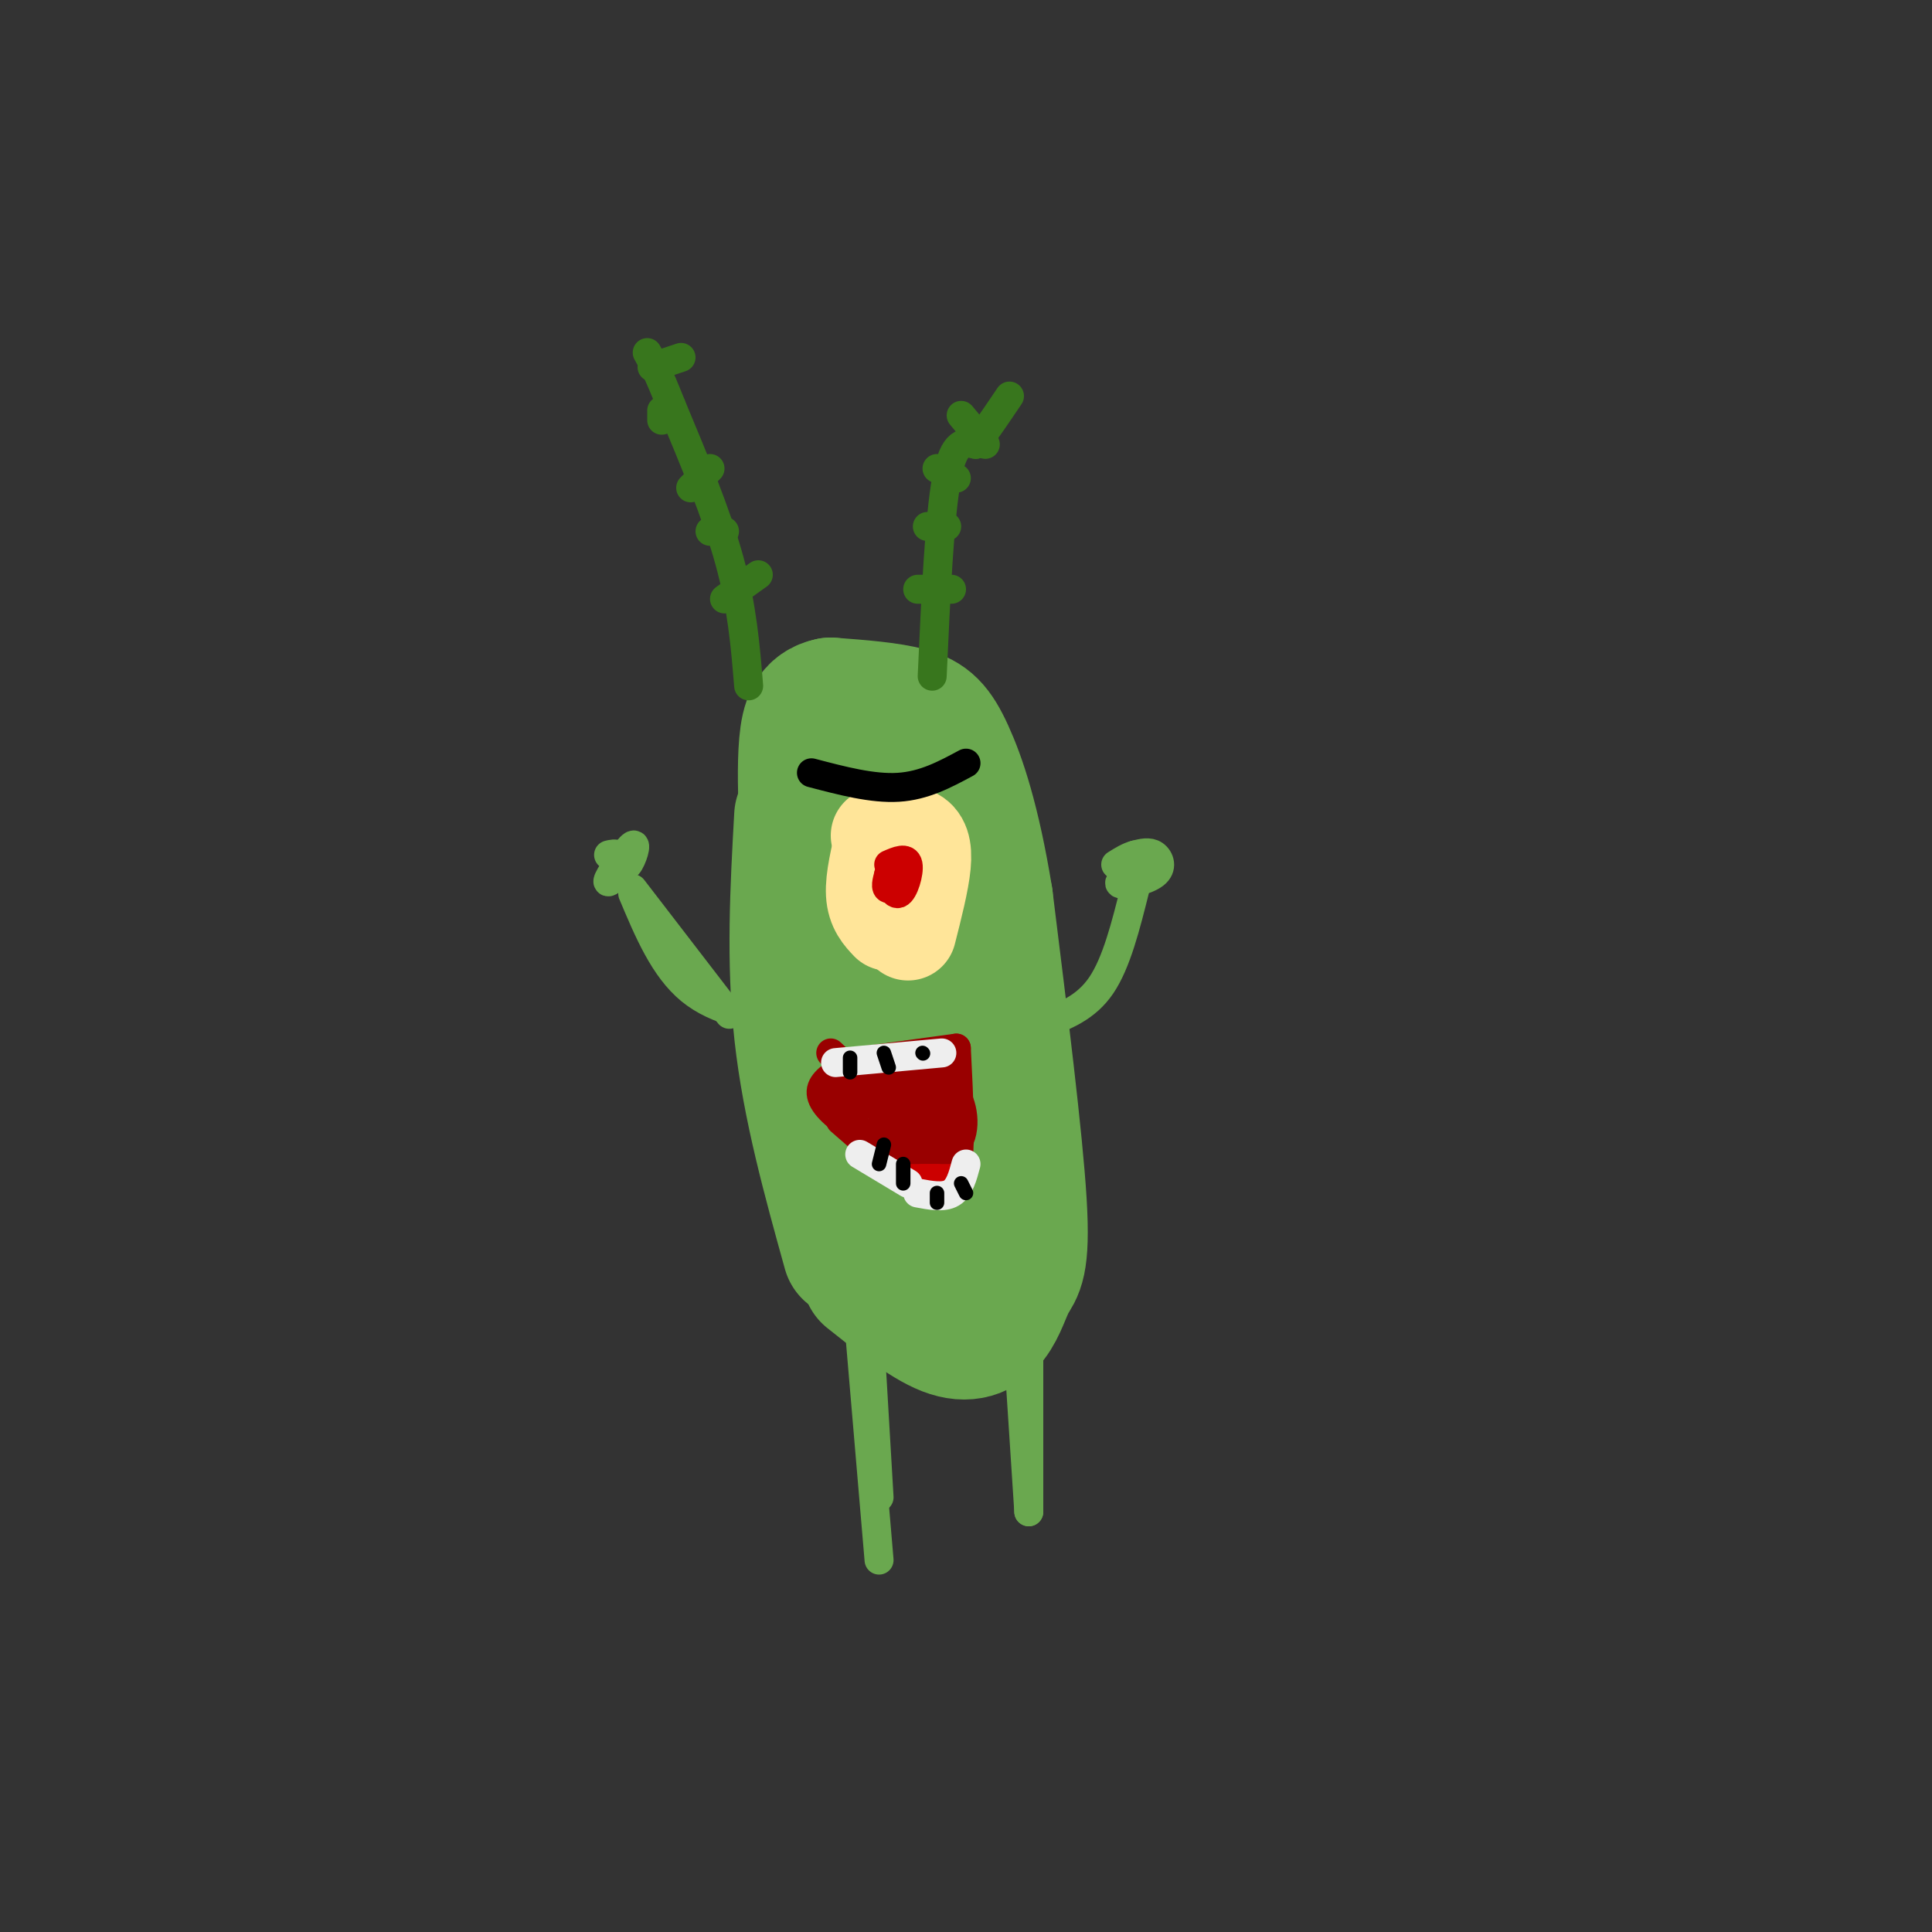 <svg viewBox='0 0 400 400' version='1.1' xmlns='http://www.w3.org/2000/svg' xmlns:xlink='http://www.w3.org/1999/xlink'><rect x="0" y="0" width="400" height="400" fill="#333333" stroke="none"/><g fill='none' stroke='#6aa84f' stroke-width='28' stroke-linecap='round' stroke-linejoin='round'><path d='M166,169c-0.833,15.000 -1.667,30.000 0,45c1.667,15.000 5.833,30.000 10,45'/><path d='M180,264c5.837,4.660 11.675,9.321 16,11c4.325,1.679 7.139,0.378 9,-2c1.861,-2.378 2.770,-5.833 4,-8c1.230,-2.167 2.780,-3.048 2,-16c-0.780,-12.952 -3.890,-37.976 -7,-63'/><path d='M204,186c-2.607,-16.083 -5.625,-24.792 -8,-30c-2.375,-5.208 -4.107,-6.917 -8,-8c-3.893,-1.083 -9.946,-1.542 -16,-2'/><path d='M172,146c-3.600,0.711 -4.600,3.489 -5,8c-0.400,4.511 -0.200,10.756 0,17'/><path d='M178,158c0.000,0.000 9.000,77.000 9,77'/><path d='M188,202c-1.083,17.250 -2.167,34.500 -2,43c0.167,8.500 1.583,8.250 3,8'/></g>
<g fill='none' stroke='#6aa84f' stroke-width='6' stroke-linecap='round' stroke-linejoin='round'><path d='M178,276c0.000,0.000 4.000,47.000 4,47'/><path d='M182,310c0.000,0.000 -2.000,-34.000 -2,-34'/><path d='M213,274c0.000,0.000 0.000,39.000 0,39'/><path d='M213,313c0.000,0.000 -3.000,-46.000 -3,-46'/><path d='M164,212c-7.750,-1.250 -15.500,-2.500 -21,-7c-5.500,-4.500 -8.750,-12.250 -12,-20'/><path d='M131,184c0.000,0.000 20.000,26.000 20,26'/><path d='M216,212c4.417,-1.667 8.833,-3.333 12,-8c3.167,-4.667 5.083,-12.333 7,-20'/><path d='M236,180c-2.458,1.375 -4.917,2.750 -4,3c0.917,0.250 5.208,-0.625 7,-2c1.792,-1.375 1.083,-3.250 0,-4c-1.083,-0.750 -2.542,-0.375 -4,0'/><path d='M235,177c-1.333,0.333 -2.667,1.167 -4,2'/><path d='M129,180c-1.851,1.768 -3.702,3.536 -3,2c0.702,-1.536 3.958,-6.375 5,-7c1.042,-0.625 -0.131,2.964 -1,4c-0.869,1.036 -1.435,-0.482 -2,-2'/><path d='M128,177c-0.667,-0.333 -1.333,-0.167 -2,0'/></g>
<g fill='none' stroke='#38761d' stroke-width='6' stroke-linecap='round' stroke-linejoin='round'><path d='M155,142c-0.667,-8.167 -1.333,-16.333 -4,-26c-2.667,-9.667 -7.333,-20.833 -12,-32'/><path d='M139,84c-2.833,-7.167 -3.917,-9.083 -5,-11'/><path d='M193,140c0.750,-16.500 1.500,-33.000 3,-41c1.500,-8.000 3.750,-7.500 6,-7'/><path d='M202,92c2.167,-2.833 4.583,-6.417 7,-10'/><path d='M150,124c0.000,0.000 7.000,-5.000 7,-5'/><path d='M147,110c0.000,0.000 3.000,0.000 3,0'/><path d='M143,101c0.000,0.000 4.000,-4.000 4,-4'/><path d='M137,87c0.000,0.000 0.000,-2.000 0,-2'/><path d='M135,76c0.000,0.000 6.000,-2.000 6,-2'/><path d='M190,122c0.000,0.000 7.000,0.000 7,0'/><path d='M192,109c0.000,0.000 4.000,0.000 4,0'/><path d='M194,97c0.000,0.000 4.000,2.000 4,2'/><path d='M199,86c0.000,0.000 5.000,6.000 5,6'/></g>
<g fill='none' stroke='#ffe599' stroke-width='20' stroke-linecap='round' stroke-linejoin='round'><path d='M183,173c-1.083,4.500 -2.167,9.000 -2,12c0.167,3.000 1.583,4.500 3,6'/><path d='M188,193c1.333,-5.244 2.667,-10.489 3,-14c0.333,-3.511 -0.333,-5.289 -2,-6c-1.667,-0.711 -4.333,-0.356 -7,0'/></g>
<g fill='none' stroke='#000000' stroke-width='6' stroke-linecap='round' stroke-linejoin='round'><path d='M168,160c6.333,1.667 12.667,3.333 18,3c5.333,-0.333 9.667,-2.667 14,-5'/></g>
<g fill='none' stroke='#cc0000' stroke-width='6' stroke-linecap='round' stroke-linejoin='round'><path d='M184,181c-0.400,1.467 -0.800,2.933 0,3c0.800,0.067 2.800,-1.267 3,-2c0.200,-0.733 -1.400,-0.867 -3,-1'/><path d='M184,181c-0.179,1.107 0.875,4.375 2,4c1.125,-0.375 2.321,-4.393 2,-6c-0.321,-1.607 -2.161,-0.804 -4,0'/></g>
<g fill='none' stroke='#990000' stroke-width='6' stroke-linecap='round' stroke-linejoin='round'><path d='M176,220c0.000,0.000 22.000,-3.000 22,-3'/><path d='M198,217c0.533,10.467 1.067,20.933 0,26c-1.067,5.067 -3.733,4.733 -8,2c-4.267,-2.733 -10.133,-7.867 -16,-13'/><path d='M172,218c0.000,0.000 18.000,17.000 18,17'/><path d='M177,221c-1.887,3.384 -3.774,6.769 -3,8c0.774,1.231 4.207,0.310 6,-1c1.793,-1.310 1.944,-3.007 1,-4c-0.944,-0.993 -2.984,-1.282 -4,0c-1.016,1.282 -1.009,4.134 -1,6c0.009,1.866 0.019,2.746 2,4c1.981,1.254 5.933,2.883 8,1c2.067,-1.883 2.249,-7.276 2,-10c-0.249,-2.724 -0.928,-2.778 -2,-2c-1.072,0.778 -2.536,2.389 -4,4'/><path d='M182,227c-0.331,2.004 0.843,5.012 3,7c2.157,1.988 5.298,2.954 7,-1c1.702,-3.954 1.964,-12.830 0,-13c-1.964,-0.170 -6.153,8.365 -6,13c0.153,4.635 4.649,5.369 7,6c2.351,0.631 2.558,1.159 3,-2c0.442,-3.159 1.119,-10.004 0,-13c-1.119,-2.996 -4.034,-2.142 -5,1c-0.966,3.142 0.017,8.571 1,14'/><path d='M192,239c1.808,1.935 5.827,-0.227 7,-4c1.173,-3.773 -0.500,-9.156 -3,-10c-2.500,-0.844 -5.827,2.850 -6,7c-0.173,4.150 2.808,8.757 1,9c-1.808,0.243 -8.404,-3.879 -15,-8'/><path d='M176,233c-3.889,-2.578 -6.111,-5.022 -6,-7c0.111,-1.978 2.556,-3.489 5,-5'/></g>
<g fill='none' stroke='#cc0000' stroke-width='6' stroke-linecap='round' stroke-linejoin='round'><path d='M187,244c0.000,0.000 7.000,0.000 7,0'/><path d='M197,244c0.000,0.000 -6.000,0.000 -6,0'/></g>
<g fill='none' stroke='#eeeeee' stroke-width='6' stroke-linecap='round' stroke-linejoin='round'><path d='M178,239c0.000,0.000 10.000,6.000 10,6'/><path d='M190,247c2.667,0.500 5.333,1.000 7,0c1.667,-1.000 2.333,-3.500 3,-6'/><path d='M173,220c0.000,0.000 22.000,-2.000 22,-2'/></g>
<g fill='none' stroke='#000000' stroke-width='3' stroke-linecap='round' stroke-linejoin='round'><path d='M176,219c0.000,0.000 0.000,3.000 0,3'/><path d='M183,218c0.000,0.000 1.000,3.000 1,3'/><path d='M191,218c0.000,0.000 0.100,0.100 0.1,0.1'/><path d='M183,237c0.000,0.000 -1.000,4.000 -1,4'/><path d='M187,241c0.000,0.000 0.000,4.000 0,4'/><path d='M194,247c0.000,0.000 0.000,2.000 0,2'/><path d='M199,245c0.000,0.000 1.000,2.000 1,2'/></g>
</svg>